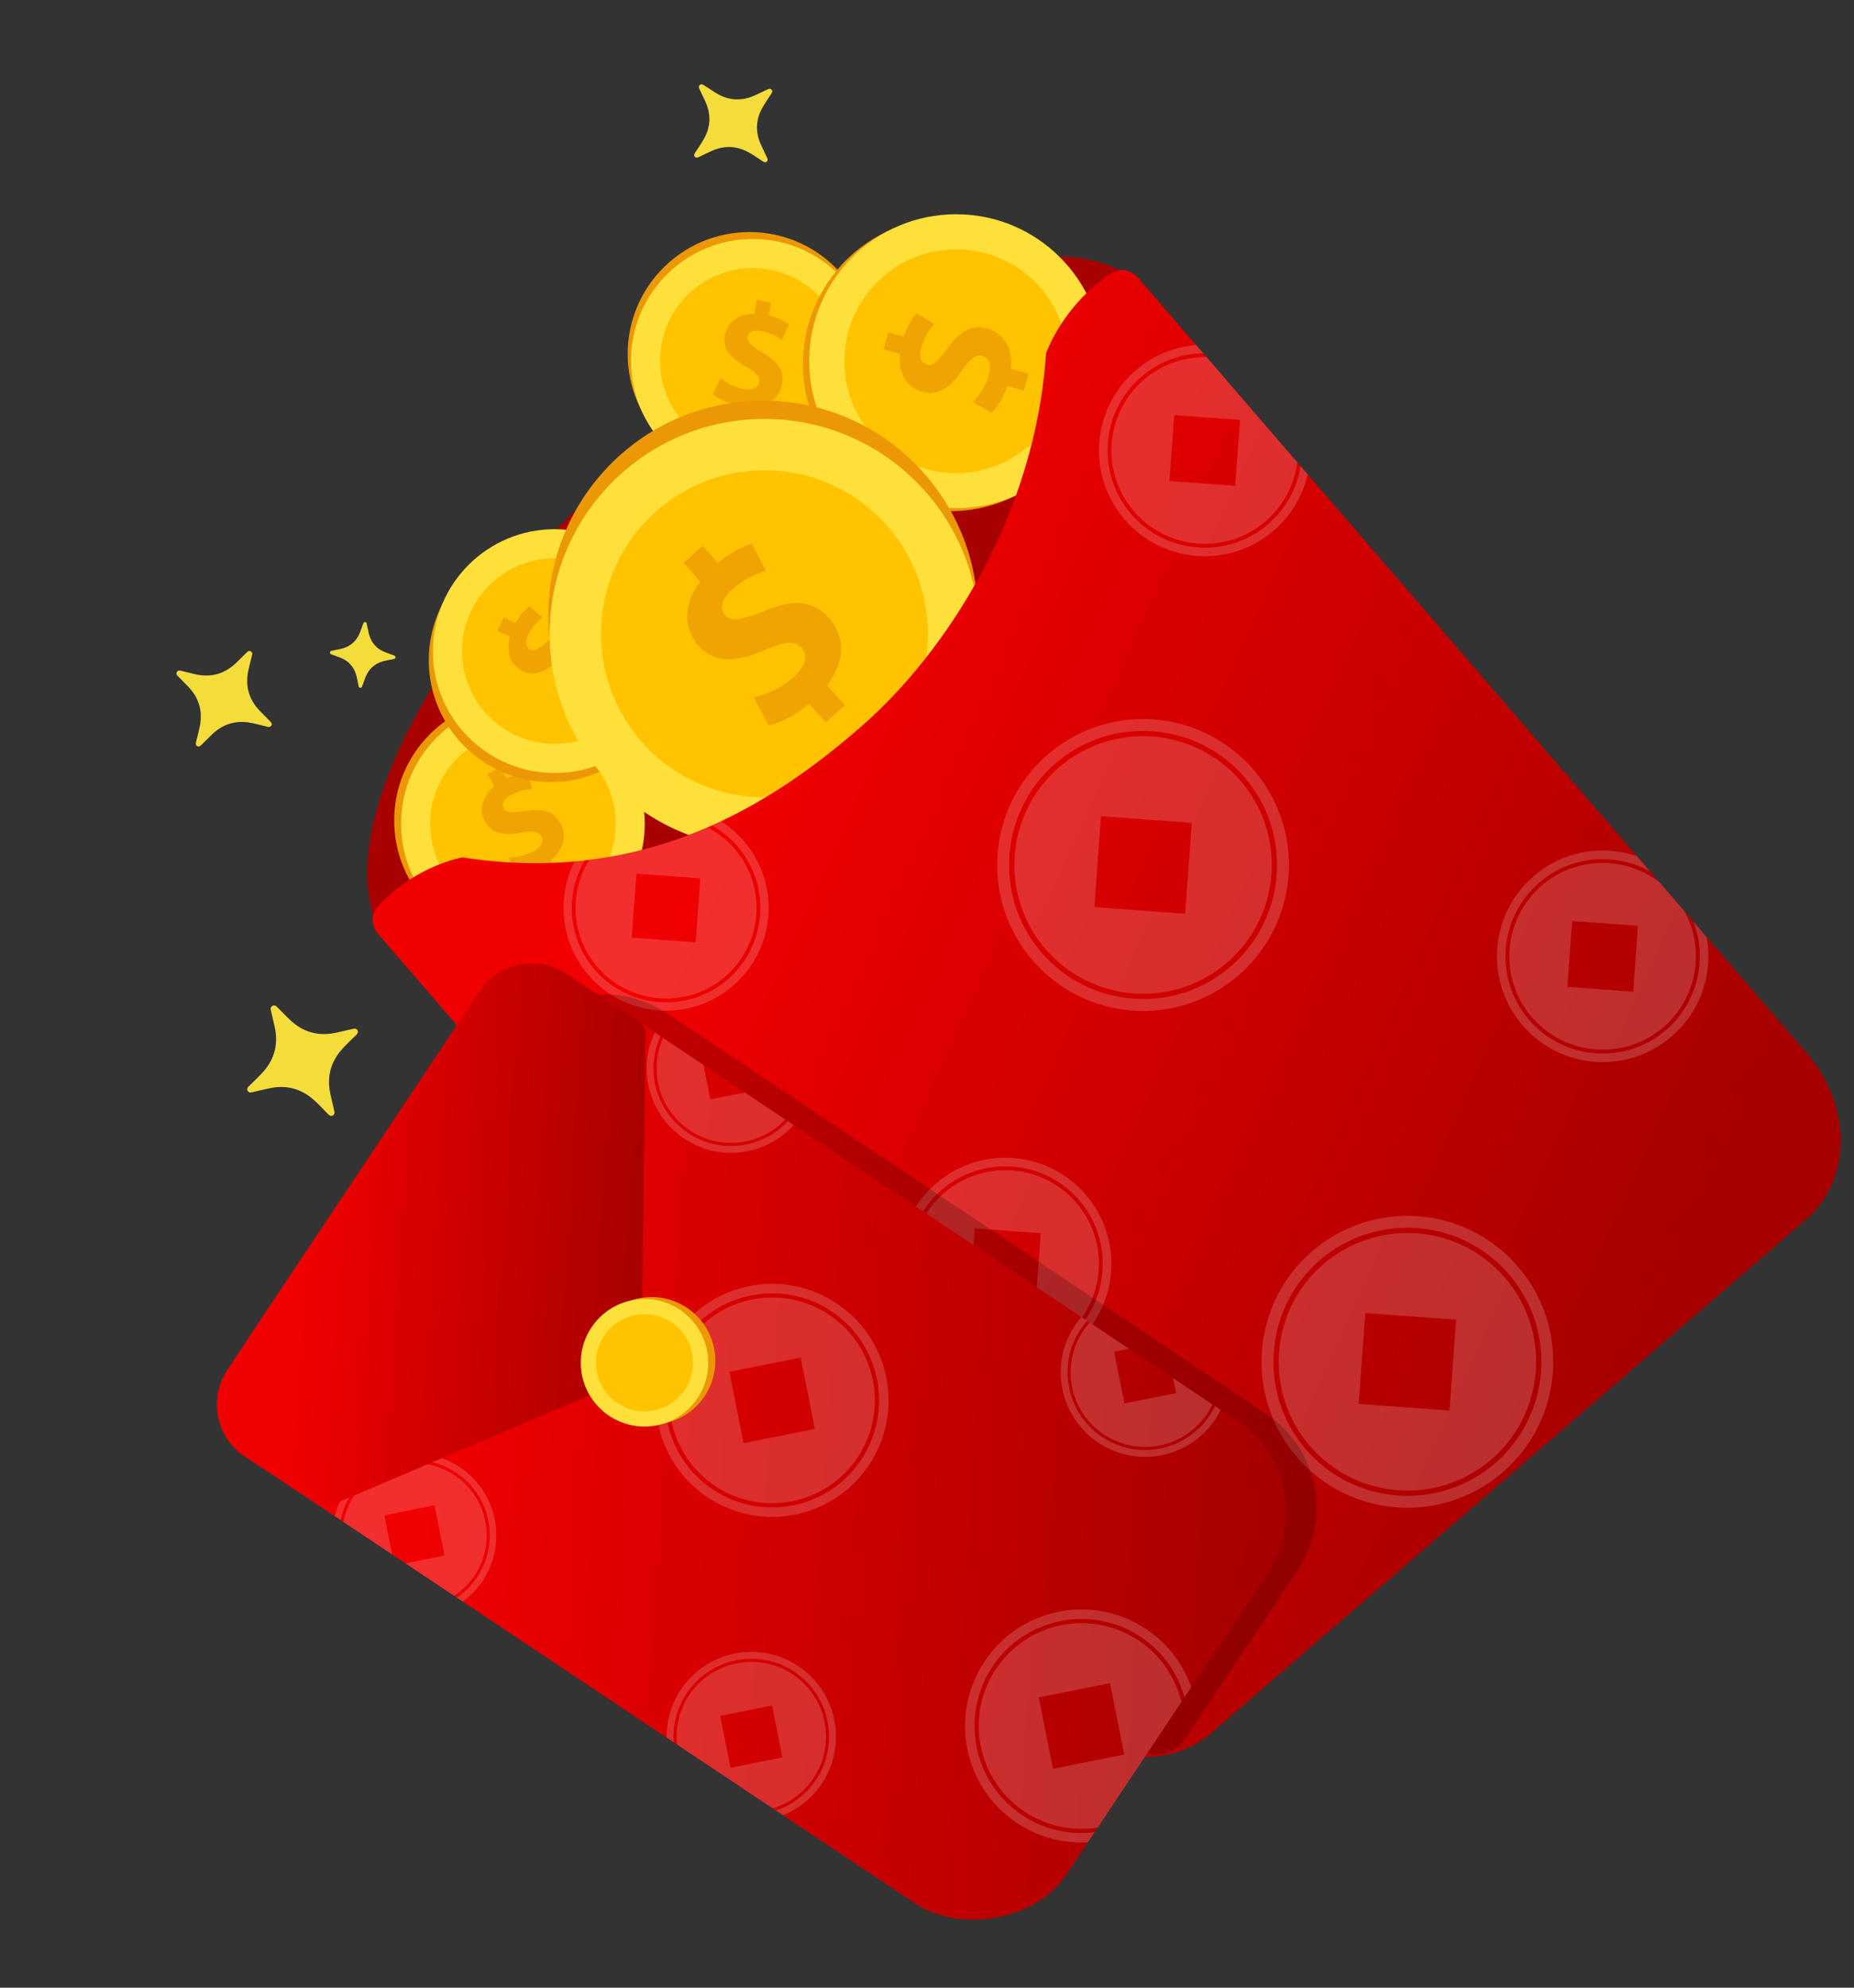 <?xml version="1.0" encoding="UTF-8"?><svg id="Layer_1" xmlns="http://www.w3.org/2000/svg" xmlns:xlink="http://www.w3.org/1999/xlink" viewBox="0 0 700 750"><rect x="0" y="0" width="700" height="750" fill="#333333" stroke="none"/><defs><linearGradient id="linear-gradient" x1="779.65" y1="787.72" x2="493.74" y2="349.31" gradientTransform="translate(-284.24 495.62) rotate(-40.79) scale(1 .71)" gradientUnits="userSpaceOnUse"><stop offset="0" stop-color="#a60000"/><stop offset="1" stop-color="#f00000"/></linearGradient><clipPath id="clippath"><path d="M682.12,460.08l-224.86,194.03c-17.14,14.79-44.84,10.79-61.86-8.93l-252.58-292.71c-1.45-1.68-2.18-3.72-2.17-5.65,0-2.65,1.59-4.35,2.21-5.02,14.2-15.35,31.77-18.29,31.77-18.29,68.65,10.67,116.59-19.56,151.14-49.86,31.26-27.43,65.19-79.05,69.18-140.25,0,0,5.96-17.72,24.26-30.05,2.71-1.82,5.29-1.45,5.29-1.45,1.91.28,3.82,1.29,5.27,2.97l252.58,292.71c17.02,19.73,16.92,47.71-.22,62.5Z" fill="none"/></clipPath><linearGradient id="linear-gradient-2" x1="651.43" y1="862.81" x2="491.23" y2="585.35" gradientTransform="translate(-266.48 -145.72)" xlink:href="#linear-gradient"/><clipPath id="clippath-1"><rect x="177.93" y="363.48" width="218.91" height="368.7" rx="41" ry="41" transform="translate(-327.85 483.1) rotate(-56.31)" fill="none"/></clipPath><linearGradient id="linear-gradient-3" x1="592.72" y1="614.06" x2="529.14" y2="503.94" gradientTransform="translate(-596.9 623.74) rotate(-56.31)" gradientUnits="userSpaceOnUse"><stop offset="0" stop-color="#a70100"/><stop offset="1" stop-color="#f00000"/></linearGradient></defs><ellipse cx="291.74" cy="234.99" rx="189.5" ry="81.78" transform="translate(-82.65 247.68) rotate(-40.79)" fill="#a70100"/><circle cx="194.83" cy="309.57" r="46" fill="#ec9804"/><circle cx="197.43" cy="310.8" r="46" fill="#ffe03a"/><circle cx="197.43" cy="310.8" r="35" fill="#ffc300"/><path d="M205.89,332.27l-2.57-4.66c-3.37,1.67-7.05,2.55-9.51,2.5l-1.7-6.56c2.69,0,6.15-.58,9.34-2.34,2.8-1.54,4.12-3.68,3.03-5.65-1.03-1.87-3.25-2.18-7.56-1.4-6.23,1.13-11.17.66-13.8-4.11-2.39-4.32-1.21-9.39,3.47-13.32l-2.57-4.67,4.81-2.66,2.39,4.32c3.37-1.67,5.96-2.2,8.01-2.31l1.64,6.33c-1.57.16-4.46.28-7.99,2.23-3.19,1.76-3.46,3.71-2.71,5.08.89,1.62,3.18,1.7,8.22.97,6.98-1.16,10.83.24,13.27,4.66,2.41,4.37,1.38,9.81-3.73,13.91l2.76,5.01-4.81,2.66Z" fill="#f0a402"/><circle cx="207.89" cy="249.1" r="46" fill="#ec9804"/><circle cx="209.43" cy="245.68" r="46" fill="#ffe03a"/><circle cx="209.43" cy="245.68" r="35" fill="#ffc300"/><path d="M228.59,258.55l-4.77-2.38c-1.83,3.29-4.36,6.1-6.41,7.46l-5.12-4.43c2.21-1.53,4.74-3.97,6.36-7.23,1.43-2.86,1.3-5.37-.71-6.37s-3.91.05-7.02,3.14c-4.48,4.47-8.82,6.88-13.69,4.46-4.42-2.2-6.33-7.04-4.71-12.94l-4.77-2.38,2.45-4.92,4.42,2.2c1.83-3.29,3.66-5.2,5.28-6.45l4.95,4.28c-1.2,1.03-3.51,2.76-5.31,6.38-1.63,3.26-.75,5.02.66,5.72,1.66.83,3.59-.41,7.32-3.87,5.09-4.92,9.05-5.96,13.57-3.7,4.47,2.23,6.71,7.29,4.83,13.56l5.12,2.55-2.45,4.92Z" fill="#f0a402"/><circle cx="282.99" cy="133.56" r="46" fill="#ec9804"/><circle cx="284.22" cy="136.17" r="46" fill="#ffe03a"/><circle cx="284.22" cy="136.17" r="35" fill="#ffc300"/><path d="M277.09,158.12l.98-5.24c-3.66-.86-7.06-2.52-8.93-4.12l2.86-6.14c2.08,1.7,5.11,3.47,8.7,4.14,3.14.59,5.52-.22,5.93-2.43s-1.12-3.75-4.95-5.89c-5.53-3.09-9.04-6.6-8.04-11.95.91-4.85,5.04-8.02,11.15-8.07l.98-5.24,5.4,1.01-.91,4.85c3.66.86,6,2.09,7.65,3.31l-2.76,5.93c-1.32-.87-3.62-2.62-7.59-3.36-3.58-.67-5.03.66-5.32,2.2-.34,1.82,1.37,3.34,5.73,5.98,6.13,3.54,8.21,7.07,7.28,12.03s-5.18,8.45-11.72,8.36l-1.05,5.62-5.4-1.01Z" fill="#f0a402"/><circle cx="358.6" cy="137.45" r="55.45" fill="#ec9804"/><circle cx="360.99" cy="136.29" r="55.45" fill="#ffe03a"/><circle cx="360.99" cy="136.29" r="42.2" fill="#ffc300"/><path d="M386.5,147.38l-6.17-1.78c-1.45,4.3-3.84,8.18-5.98,10.24l-7.04-4.14c2.28-2.3,4.75-5.74,5.97-9.96,1.07-3.7.37-6.65-2.23-7.4s-4.63.92-7.64,5.25c-4.35,6.28-8.96,10.08-15.26,8.26-5.72-1.65-9.04-6.97-8.39-14.32l-6.17-1.78,1.84-6.37,5.72,1.65c1.45-4.3,3.2-6.96,4.86-8.8l6.8,4c-1.2,1.48-3.56,4.04-4.91,8.72-1.22,4.22.21,6.11,2.02,6.64,2.14.62,4.16-1.26,7.84-6.18,4.96-6.94,9.43-9.03,15.28-7.34,5.78,1.67,9.54,7.19,8.68,15.03l6.63,1.91-1.84,6.37Z" fill="#f0a402"/><circle cx="288.1" cy="232.24" r="81.09" fill="#ec9804"/><circle cx="288.62" cy="239.16" r="81.09" fill="#ffe03a"/><circle cx="288.62" cy="239.16" r="61.71" fill="#ffc300"/><path d="M311.81,272.59l-6.3-6.96c-5.11,4.22-11.07,7.22-15.32,8.12l-5.56-10.57c4.6-1.1,10.32-3.47,15.09-7.79,4.18-3.78,5.58-7.98,2.93-10.91s-6.46-2.42-13.54.65c-10.23,4.46-18.9,5.64-25.34-1.47-5.84-6.45-5.87-15.62.58-24.26l-6.3-6.97,7.18-6.5,5.84,6.45c5.11-4.22,9.34-6.18,12.82-7.2l5.37,10.21c-2.64.92-7.53,2.28-12.81,7.06-4.77,4.31-4.45,7.76-2.59,9.81,2.19,2.42,6.15,1.64,14.5-1.66,11.51-4.82,18.68-3.97,24.65,2.63,5.9,6.53,6.33,16.28-.78,25.37l6.77,7.48-7.18,6.5Z" fill="#f0a402"/><path d="M682.03,459.98l-224.86,194.03c-17.14,14.79-44.84,10.8-61.85-8.92l-252.51-292.62c-1.45-1.68-2.17-3.72-2.17-5.65,0-2.65,1.59-4.35,2.21-5.02,14.2-15.34,31.76-18.29,31.76-18.29,68.64,10.66,116.58-19.57,151.12-49.88,31.26-27.43,65.19-79.05,69.19-140.23,0,0,5.96-17.72,24.26-30.05,2.71-1.82,5.29-1.45,5.29-1.45,1.91.28,3.82,1.29,5.27,2.97l252.51,292.62c17.02,19.72,16.91,47.7-.23,62.49Z" fill="url(#linear-gradient)"/><g opacity=".18"><g clip-path="url(#clippath)"><path d="M356.46,450.11c-14.76,12.74-16.41,35.11-3.67,49.88,12.74,14.76,35.11,16.41,49.88,3.67,14.76-12.74,16.41-35.11,3.67-49.88-12.74-14.76-35.11-16.41-49.88-3.67ZM391.11,490.27l-24.94-1.84,1.84-24.94,24.94,1.84-1.84,24.94Z" fill="#fff"/><path d="M353.4,446.56c-16.75,14.45-18.61,39.74-4.16,56.49,14.45,16.75,39.74,18.61,56.49,4.16,16.75-14.45,18.61-39.74,4.16-56.49-14.45-16.75-39.74-18.61-56.49-4.16ZM403.61,504.75c-15.37,13.26-38.65,11.54-51.91-3.82s-11.54-38.65,3.82-51.91c15.37-13.26,38.65-11.54,51.91,3.82,13.26,15.37,11.54,38.65-3.82,51.91Z" fill="#fff"/><path d="M399.81,289.56c-20.3,17.52-22.56,48.28-5.05,68.58,17.52,20.3,48.28,22.56,68.58,5.05,20.3-17.52,22.56-48.28,5.05-68.58-17.52-20.3-48.28-22.56-68.58-5.05ZM447.46,344.78l-34.29-2.52,2.52-34.29,34.29,2.52-2.52,34.29Z" fill="#fff"/><path d="M395.59,284.68c-23.03,19.87-25.59,54.65-5.72,77.68,19.87,23.03,54.65,25.59,77.68,5.72s25.59-54.65,5.72-77.68c-19.87-23.03-54.65-25.59-77.68-5.72ZM464.64,364.69c-21.13,18.23-53.15,15.87-71.38-5.25-18.23-21.13-15.87-53.15,5.25-71.38,21.13-18.23,53.15-15.87,71.38,5.25,18.23,21.13,15.87,53.15-5.25,71.38Z" fill="#fff"/><path d="M499.61,477.02c-20.3,17.52-22.56,48.28-5.05,68.58s48.28,22.56,68.58,5.05c20.3-17.52,22.56-48.28,5.05-68.58s-48.28-22.56-68.58-5.05ZM547.26,532.24l-34.29-2.52,2.52-34.29,34.29,2.52-2.52,34.29Z" fill="#fff"/><path d="M495.39,472.14c-23.03,19.87-25.59,54.65-5.72,77.68,19.87,23.03,54.65,25.59,77.68,5.72,23.03-19.87,25.59-54.65,5.72-77.68-19.87-23.03-54.65-25.59-77.68-5.72ZM564.44,552.15c-21.13,18.23-53.15,15.87-71.38-5.25-18.23-21.13-15.87-53.15,5.25-71.38,21.13-18.23,53.15-15.87,71.38,5.25,18.23,21.13,15.87,53.15-5.25,71.38Z" fill="#fff"/><path d="M431.83,143.29c-14.71,12.7-16.35,35-3.66,49.71s35,16.35,49.71,3.66c14.71-12.7,16.35-35,3.66-49.71-12.7-14.71-35-16.35-49.71-3.66ZM466.37,183.32l-24.85-1.83,1.83-24.85,24.85,1.83-1.83,24.85Z" fill="#fff"/><path d="M428.77,139.75c-16.69,14.4-18.55,39.61-4.14,56.3,14.4,16.69,39.61,18.55,56.3,4.14,16.69-14.4,18.55-39.61,4.14-56.3-14.4-16.69-39.61-18.55-56.3-4.14ZM478.82,197.75c-15.31,13.21-38.52,11.51-51.74-3.81-13.21-15.31-11.51-38.52,3.81-51.74,15.31-13.21,38.52-11.51,51.74,3.81,13.21,15.31,11.51,38.52-3.81,51.74Z" fill="#fff"/><path d="M582.07,334.16c-14.71,12.7-16.35,35-3.66,49.71,12.7,14.71,35,16.35,49.71,3.66,14.71-12.7,16.35-35,3.66-49.71-12.7-14.71-35-16.35-49.71-3.66ZM616.61,374.19l-24.85-1.83,1.83-24.85,24.85,1.83-1.83,24.85Z" fill="#fff"/><path d="M579.02,330.62c-16.69,14.4-18.55,39.61-4.14,56.3,14.4,16.69,39.61,18.55,56.3,4.14,16.69-14.4,18.55-39.61,4.14-56.3-14.4-16.69-39.61-18.55-56.3-4.14ZM629.06,388.62c-15.31,13.21-38.52,11.51-51.74-3.81-13.21-15.31-11.51-38.52,3.81-51.74,15.31-13.21,38.52-11.51,51.74,3.81s11.51,38.52-3.81,51.74Z" fill="#fff"/><path d="M229.13,316.71c-14.28,12.32-15.87,33.96-3.55,48.24,12.32,14.28,33.96,15.87,48.24,3.55,14.28-12.32,15.87-33.96,3.55-48.24-12.32-14.28-33.96-15.87-48.24-3.55ZM262.65,355.56l-24.12-1.78,1.78-24.12,24.12,1.78-1.78,24.12Z" fill="#fff"/><path d="M226.17,313.28c-16.2,13.98-18,38.44-4.02,54.64s38.44,18,54.64,4.02c16.2-13.98,18-38.44,4.02-54.64-13.98-16.2-38.44-18-54.64-4.02ZM274.74,369.56c-14.86,12.83-37.39,11.17-50.21-3.7-12.83-14.86-11.17-37.39,3.7-50.21,14.86-12.83,37.39-11.17,50.21,3.7,12.83,14.86,11.17,37.39-3.7,50.21Z" fill="#fff"/></g></g><path d="M102.89,379.52c.54-.29,1.13-.17,1.64.34,1.59,1.6,3.15,3.22,4.76,4.78,5.02,4.88,10.97,6.51,17.79,4.99,2.1-.47,4.2-.97,6.29-1.44.78-.18,1.33.02,1.62.56.29.54.16,1.1-.41,1.67-1.81,1.81-3.71,3.54-5.42,5.44-4.41,4.9-5.82,10.63-4.4,17.05.47,2.12.97,4.24,1.46,6.35.18.78,0,1.33-.54,1.64-.55.32-1.12.17-1.72-.42-1.96-1.94-3.77-4.03-5.88-5.81-4.72-4-10.17-5.33-16.23-4.06-2.26.47-4.5,1.03-6.75,1.55-.76.17-1.33-.03-1.62-.57-.29-.55-.15-1.11.41-1.67,1.92-1.92,3.96-3.74,5.73-5.79,4.2-4.86,5.49-10.5,4.07-16.76-.47-2.1-.97-4.2-1.45-6.3-.16-.69.07-1.27.61-1.55Z" fill="#f4dc3b"/><path d="M264.22,32.05c.38-.32.87-.33,1.36-.01,1.54.99,3.06,2.01,4.61,2.98,4.84,3.01,9.84,3.27,15,.88,1.59-.73,3.17-1.49,4.75-2.24.59-.28,1.06-.21,1.39.17.33.38.32.85-.03,1.4-1.13,1.75-2.34,3.45-3.37,5.26-2.65,4.66-2.79,9.45-.54,14.31.74,1.6,1.51,3.2,2.26,4.79.28.59.23,1.06-.14,1.39-.38.35-.86.33-1.44-.04-1.89-1.2-3.7-2.55-5.67-3.6-4.45-2.36-9-2.47-13.6-.42-1.71.76-3.4,1.6-5.09,2.4-.57.27-1.06.21-1.39-.17-.33-.38-.31-.85.04-1.4,1.19-1.86,2.5-3.65,3.55-5.59,2.5-4.59,2.54-9.29.33-14.02-.74-1.59-1.5-3.17-2.24-4.75-.24-.52-.16-1.02.22-1.34Z" fill="#f4dc3b"/><path d="M124.59,246.18c.03-.32.25-.55.62-.62,1.16-.24,2.32-.46,3.47-.72,3.59-.81,6.01-2.96,7.3-6.39.4-1.06.78-2.12,1.17-3.18.15-.39.39-.58.71-.55.32.03.53.24.62.66.28,1.32.49,2.65.84,3.94.89,3.34,3,5.61,6.24,6.83,1.07.4,2.14.79,3.21,1.18.39.14.58.38.57.71-.02.33-.25.54-.68.63-1.41.31-2.85.5-4.24.92-3.12.93-5.26,2.95-6.44,5.97-.44,1.13-.84,2.27-1.26,3.41-.14.38-.39.58-.72.55-.32-.03-.53-.25-.62-.66-.29-1.39-.51-2.81-.9-4.18-.93-3.24-3.04-5.43-6.2-6.6-1.06-.39-2.12-.78-3.18-1.17-.35-.13-.54-.4-.51-.71Z" fill="#f4dc3b"/><path d="M66.78,253.55c.27-.46.76-.64,1.36-.49,1.9.46,3.79.94,5.7,1.37,5.93,1.32,11.07-.18,15.42-4.41,1.34-1.3,2.66-2.62,3.99-3.93.5-.49.99-.59,1.46-.32.46.27.62.74.46,1.42-.52,2.16-1.14,4.3-1.53,6.49-1.03,5.63.53,10.5,4.51,14.61,1.31,1.35,2.65,2.69,3.97,4.03.49.5.6.98.35,1.45-.26.48-.75.64-1.46.47-2.33-.54-4.62-1.26-6.99-1.62-5.32-.81-9.94.69-13.84,4.38-1.46,1.38-2.86,2.81-4.28,4.22-.48.47-1,.58-1.46.31-.46-.27-.61-.75-.45-1.42.54-2.29,1.22-4.56,1.6-6.88.89-5.5-.73-10.26-4.62-14.24-1.31-1.34-2.63-2.66-3.94-4-.43-.44-.52-.97-.26-1.43Z" fill="#f4dc3b"/><path d="M305.17,334.15h46.51c23.52,0,42.62,19.1,42.62,42.62v271.93c0,23.52-19.1,42.62-42.62,42.62h-76.71c-6.85,0-12.42-5.57-12.42-12.42v-302.12c0-23.52,19.1-42.62,42.62-42.62Z" transform="translate(-280.36 501.05) rotate(-56.26)" opacity=".2"/><circle cx="334.92" cy="508.82" r="24.06" fill="#ec9804"/><circle cx="332.26" cy="509.55" r="24.06" fill="#ffe03a"/><circle cx="332.26" cy="509.55" r="18.31" fill="#ffc300"/><rect x="177.68" y="363.04" width="218.91" height="369.27" rx="41" ry="41" transform="translate(-327.84 482.83) rotate(-56.31)" fill="url(#linear-gradient-2)"/><g opacity=".18"><g clip-path="url(#clippath-1)"><path d="M260.18,639.62c-8.63,12.95-5.12,30.51,7.83,39.15,12.95,8.63,30.51,5.12,39.15-7.83,8.63-12.95,5.12-30.51-7.83-39.15s-30.51-5.12-39.15,7.83ZM295.41,663.1l-19.57,3.92-3.92-19.57,19.57-3.92,3.92,19.57Z" fill="#fff"/><path d="M257.07,637.54c-9.79,14.69-5.82,34.54,8.87,44.34,14.69,9.79,34.54,5.82,44.34-8.87,9.79-14.69,5.82-34.54-8.87-44.34-14.69-9.79-34.54-5.82-44.34,8.87ZM308.12,671.57c-8.99,13.48-27.26,17.14-40.74,8.15-13.48-8.99-17.14-27.26-8.15-40.74,8.99-13.48,27.26-17.14,40.74-8.15,13.48,8.99,17.14,27.26,8.15,40.74Z" fill="#fff"/><path d="M259.22,506.87c-11.87,17.81-7.04,41.95,10.77,53.83,17.81,11.87,41.95,7.04,53.83-10.77,11.87-17.81,7.04-41.95-10.77-53.83-17.81-11.87-41.95-7.04-53.83,10.77ZM307.67,539.16l-26.91,5.38-5.38-26.91,26.91-5.38,5.38,26.91Z" fill="#fff"/><path d="M254.94,504.01c-13.47,20.2-8.01,47.5,12.2,60.97,20.2,13.47,47.5,8.01,60.97-12.2s8.01-47.5-12.2-60.97c-20.2-13.47-47.5-8.01-60.97,12.2ZM325.14,550.8c-12.36,18.54-37.49,23.56-56.02,11.21-18.54-12.36-23.56-37.49-11.21-56.02,12.36-18.54,37.49-23.56,56.02-11.21,18.54,12.36,23.56,37.49,11.21,56.02Z" fill="#fff"/><path d="M376.03,629.73c-11.87,17.81-7.04,41.95,10.77,53.83,17.81,11.87,41.95,7.04,53.83-10.77,11.87-17.81,7.04-41.95-10.77-53.83s-41.95-7.04-53.83,10.77ZM424.47,662.02l-26.91,5.38-5.38-26.91,26.91-5.38,5.38,26.91Z" fill="#fff"/><path d="M371.74,626.87c-13.47,20.2-8.01,47.5,12.2,60.97,20.2,13.47,47.5,8.01,60.97-12.2s8.01-47.5-12.2-60.97c-20.2-13.47-47.5-8.01-60.97,12.2ZM441.94,673.67c-12.36,18.54-37.49,23.56-56.02,11.21-18.54-12.36-23.56-37.49-11.21-56.02,12.36-18.54,37.49-23.56,56.02-11.21,18.54,12.36,23.56,37.49,11.21,56.02Z" fill="#fff"/><path d="M252.61,387.53c-8.6,12.91-5.1,30.41,7.81,39.01,12.91,8.6,30.41,5.1,39.01-7.81s5.1-30.41-7.81-39.01-30.41-5.1-39.01,7.81ZM287.72,410.93l-19.51,3.9-3.9-19.51,19.51-3.9,3.9,19.51Z" fill="#fff"/><path d="M249.5,385.46c-9.76,14.64-5.8,34.43,8.84,44.19,14.64,9.76,34.43,5.8,44.19-8.84,9.76-14.64,5.8-34.43-8.84-44.19-14.64-9.76-34.43-5.8-44.19,8.84ZM300.38,419.37c-8.96,13.44-27.17,17.08-40.61,8.12s-17.08-27.17-8.12-40.61c8.96-13.44,27.17-17.08,40.61-8.12,13.44,8.96,17.08,27.17,8.12,40.61Z" fill="#fff"/><path d="M408.94,502.24c-8.6,12.91-5.1,30.41,7.81,39.01,12.91,8.6,30.41,5.1,39.01-7.81,8.6-12.91,5.1-30.41-7.81-39.01-12.91-8.6-30.41-5.1-39.01,7.81ZM444.05,525.65l-19.51,3.9-3.9-19.51,19.51-3.9,3.9,19.51Z" fill="#fff"/><path d="M405.83,500.17c-9.76,14.64-5.8,34.43,8.84,44.19,14.64,9.76,34.43,5.8,44.19-8.84,9.76-14.64,5.8-34.43-8.84-44.19-14.64-9.76-34.43-5.8-44.19,8.84ZM456.71,534.08c-8.96,13.44-27.17,17.08-40.61,8.12-13.44-8.96-17.08-27.17-8.12-40.61,8.96-13.44,27.17-17.08,40.61-8.12,13.44,8.96,17.08,27.17,8.12,40.61Z" fill="#fff"/><path d="M133.75,564.21c-8.35,12.53-4.95,29.51,7.58,37.87,12.53,8.35,29.51,4.95,37.87-7.58s4.95-29.51-7.58-37.87c-12.53-8.35-29.51-4.95-37.87,7.58ZM167.83,586.93l-18.93,3.79-3.79-18.93,18.93-3.79,3.79,18.93Z" fill="#fff"/><path d="M130.74,562.2c-9.47,14.21-5.63,33.41,8.58,42.89,14.21,9.47,33.41,5.63,42.89-8.58,9.47-14.21,5.63-33.41-8.58-42.89-14.21-9.47-33.41-5.63-42.89,8.58ZM180.12,595.12c-8.69,13.04-26.37,16.58-39.41,7.88-13.04-8.69-16.58-26.37-7.88-39.41s26.37-16.58,39.41-7.88c13.04,8.69,16.58,26.37,7.88,39.41Z" fill="#fff"/></g></g><path d="M181.06,374.01l-95.22,142.85c-7.29,10.93-4.25,25.7,6.74,32.88l27.15,17.72c1.61,1.05,3.64,1.23,5.4.48l102.82-43.75c8.62-3.67,14.26-12.08,14.37-21.45l1.36-112.59c.02-1.97-.96-3.82-2.61-4.89l-27.45-17.92c-10.85-7.08-25.38-4.1-32.56,6.68Z" fill="url(#linear-gradient-3)"/><circle cx="246.01" cy="513.48" r="24.06" fill="#ec9804"/><circle cx="243.34" cy="514.21" r="24.06" fill="#ffe03a"/><circle cx="243.34" cy="514.21" r="18.31" fill="#ffc300"/></svg>